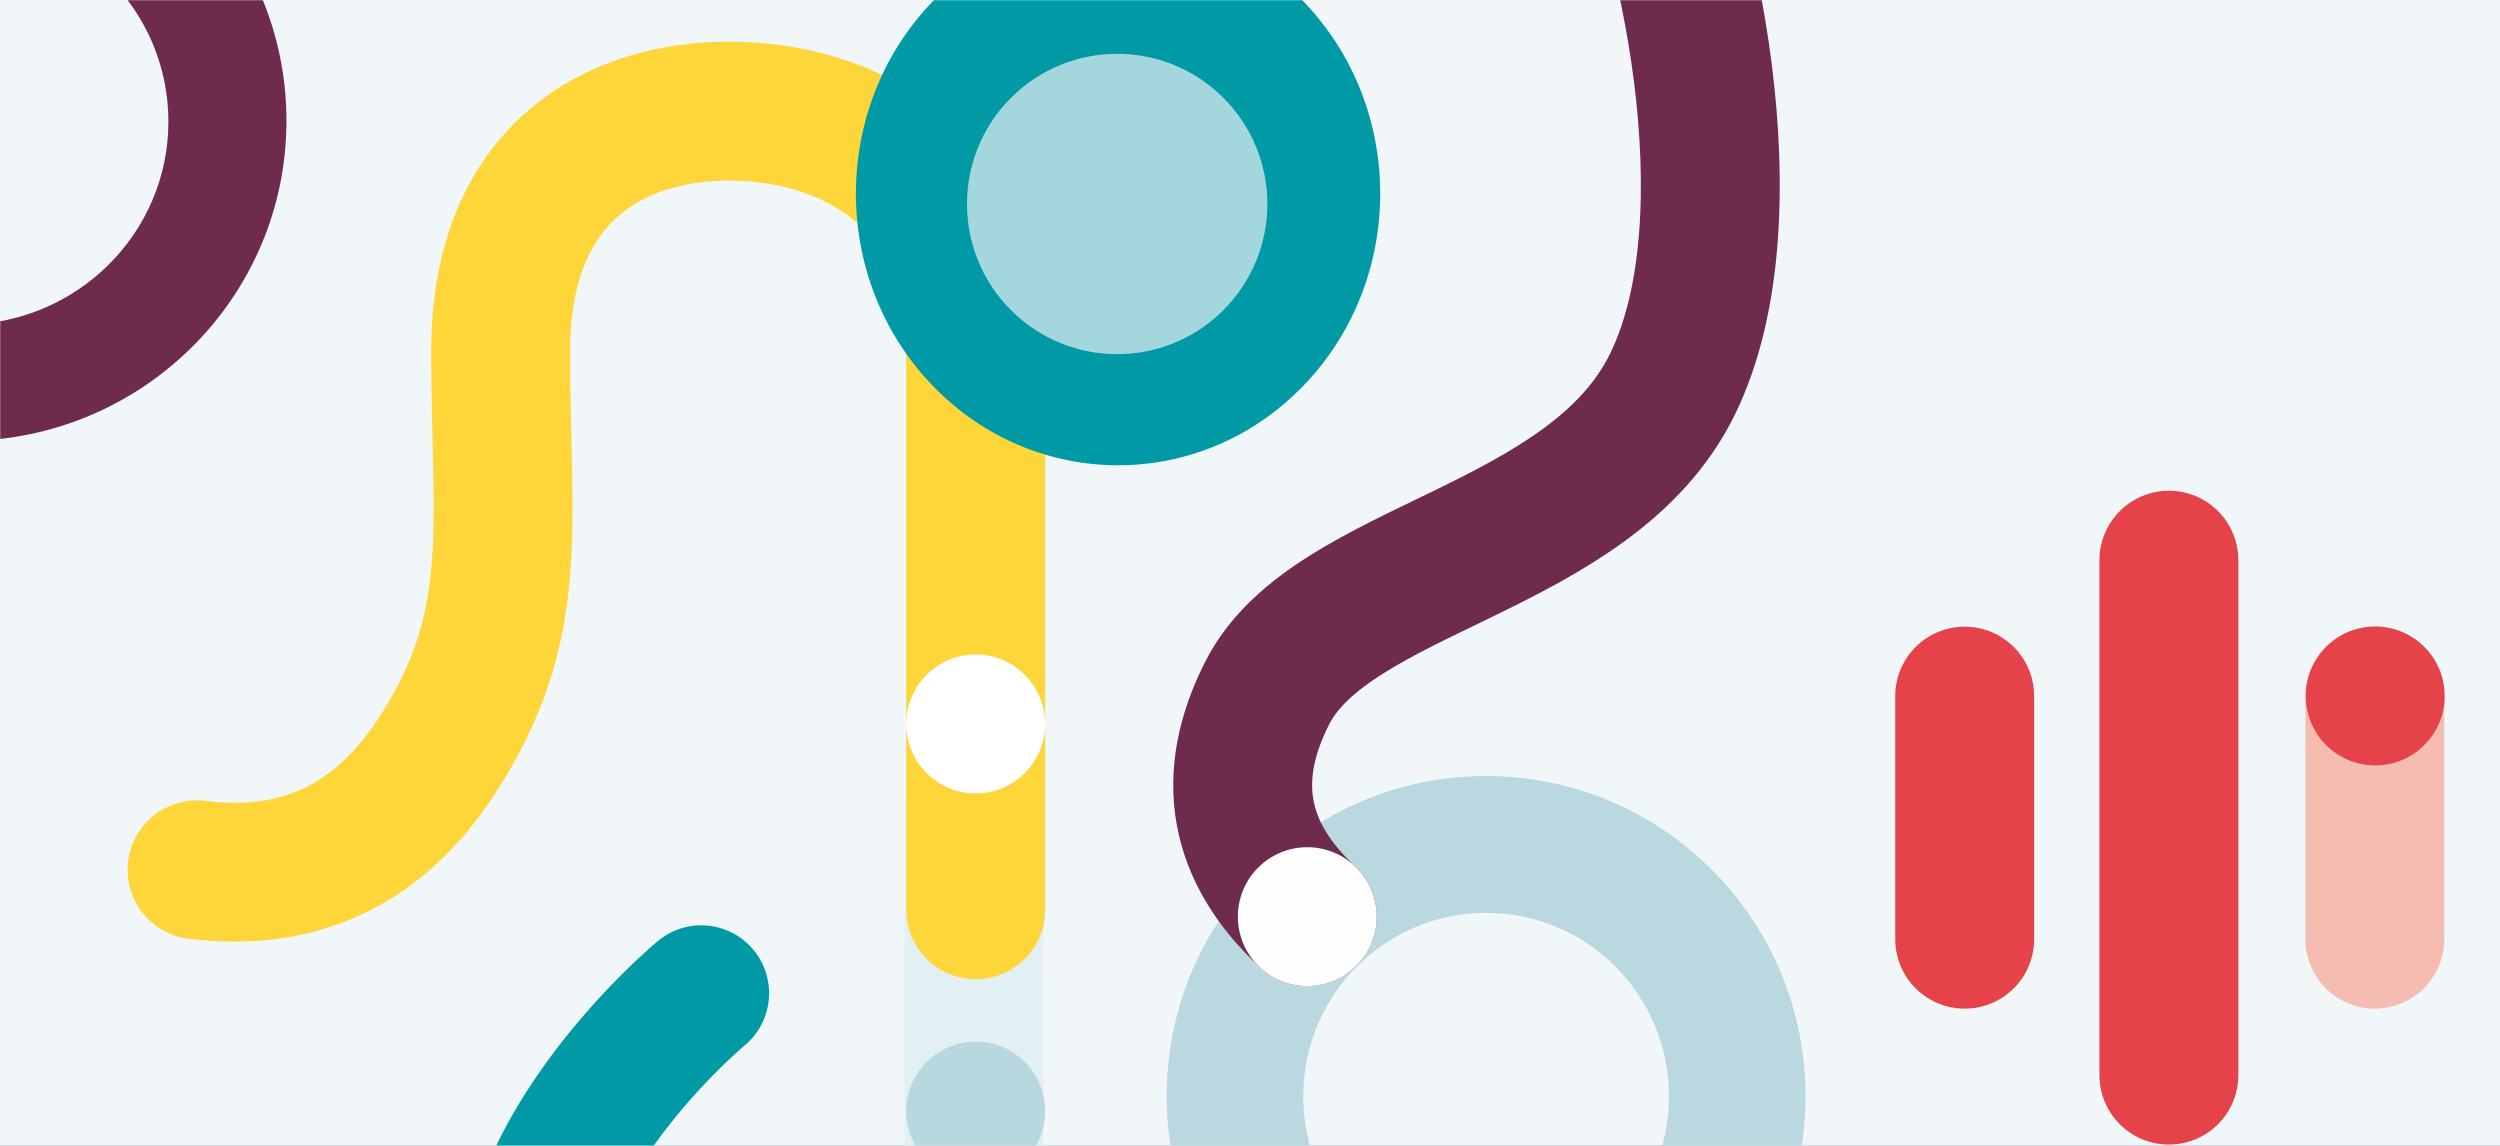 <svg xmlns="http://www.w3.org/2000/svg" xmlns:xlink="http://www.w3.org/1999/xlink" width="1440" height="660"><rect width="100%" height="100%" fill="#333333" stroke="none"/><defs><path id="a" d="M0 0h1440v660H0z"/></defs><g fill="none" fill-rule="evenodd"><mask id="b" fill="#fff"><use xlink:href="#a"/></mask><use fill="#F1F7F9" fill-rule="nonzero" xlink:href="#a"/><g mask="url(#b)"><path fill="#B9D8E0" fill-rule="nonzero" d="M856 737.2c58.14 0 105.324-47.294 105.324-105.702 0-58.404-47.185-105.697-105.324-105.697-58.139 0-105.324 47.293-105.324 105.697 0 58.408 47.185 105.701 105.324 105.701zm0 78.8c-101.644 0-184-82.627-184-184.502C672 529.626 754.357 447 856 447s184 82.626 184 184.498C1040 733.373 957.644 816 856 816z"/><path fill="#6F2B4E" fill-rule="nonzero" d="M-21.5 187C44.032 187 97 134.531 97 70S44.032-47-21.5-47-140 5.469-140 70s52.968 117 118.5 117zm.5 67c-102.64 0-186-82.516-186-184.5S-123.64-115-21-115 165-32.484 165 69.5 81.64 254-21 254z"/><path fill="#E2EFF3" fill-rule="nonzero" d="M601 822.383c0 21.981-17.909 39.8-40 39.8s-40-17.819-40-39.8V469.8c0-21.98 17.909-39.8 40-39.8s40 17.82 40 39.801v352.582z"/><path stroke="#6F2B4E" stroke-linecap="round" stroke-width="80" d="M753 527.96c-40.148-37.333-47.815-80.32-23-128.96 37.222-72.96 186.475-81.527 233.487-178C1010.5 124.527 971-48 939-113"/><path fill="#FEFEFE" d="M781.284 556.284c15.621-15.622 15.621-40.946 0-56.568-15.622-15.621-40.946-15.621-56.568 0-15.621 15.622-15.621 40.946 0 56.568 15.622 15.621 40.946 15.621 56.568 0"/><path stroke="#FFD639" stroke-linecap="round" stroke-width="80" d="M113.49 501c58.673 7.333 104.584-14.333 137.732-65 49.723-76 37.128-131 37.175-234C288.444 99 355 64 420 64c65 0 142 35 142 138v322"/><path fill="#FFF" d="M590.284 445.284c15.621-15.622 15.621-40.946 0-56.568-15.622-15.621-40.946-15.621-56.568 0-15.621 15.622-15.621 40.946 0 56.568 15.622 15.621 40.946 15.621 56.568 0"/><path fill="#B8D8E0" d="M590.284 668.284c15.621-15.622 15.621-40.946 0-56.568-15.622-15.621-40.946-15.621-56.568 0-15.621 15.622-15.621 40.946 0 56.568 15.622 15.621 40.946 15.621 56.568 0"/><path fill="#009AA6" d="M750.773 222.161c58.97-61.118 58.97-160.204 0-221.322-58.97-61.119-154.578-61.119-213.548 0-58.967 61.118-58.967 160.204 0 221.322 58.97 61.119 154.578 61.119 213.548 0"/><path fill="#A3D7DD" d="M704.663 178.663c33.783-33.782 33.783-88.544 0-122.326-33.782-33.783-88.544-33.783-122.326 0-33.783 33.782-33.783 88.544 0 122.326 33.782 33.783 88.544 33.783 122.326 0"/><path fill="#009AA6" fill-rule="nonzero" d="M379.03 541.967c16.633-13.763 41.263-11.422 55.012 5.228 13.749 16.65 11.41 41.303-5.223 55.065-.417.346-1.522 1.293-3.213 2.803a298.876 298.876 0 0 0-10.09 9.472c-10.63 10.424-21.283 22.178-31.157 34.889-34.406 44.29-49.537 87.027-38.698 122.715 2.678 8.815 6.96 17.484 13.07 26.09 12.5 17.607 8.375 42.025-9.216 54.537-17.591 12.513-41.985 8.383-54.486-9.225-10.947-15.42-18.988-31.694-24.137-48.649-10.92-35.953-8.49-73.173 4.654-110.298 10.222-28.873 26.504-56.65 47.12-83.188 12.182-15.68 25.158-29.998 38.16-42.748a376.674 376.674 0 0 1 12.752-11.964c2.445-2.183 4.294-3.77 5.452-4.727z"/><path stroke="#F5BCB2" stroke-linecap="round" stroke-linejoin="round" stroke-width="80" d="M1367.894 400.96v140.017"/><path stroke="#E5424A" stroke-linecap="round" stroke-linejoin="round" stroke-width="80" d="M1131.662 400.96v140.017m117.616-218.315v296.614"/><path fill="#E5424A" d="M1396.401 372.592c-15.62-15.621-40.946-15.621-56.568 0-15.621 15.62-15.621 40.947 0 56.569 15.622 15.62 40.947 15.62 56.568 0 15.621-15.622 15.621-40.948 0-56.569"/></g></g></svg>